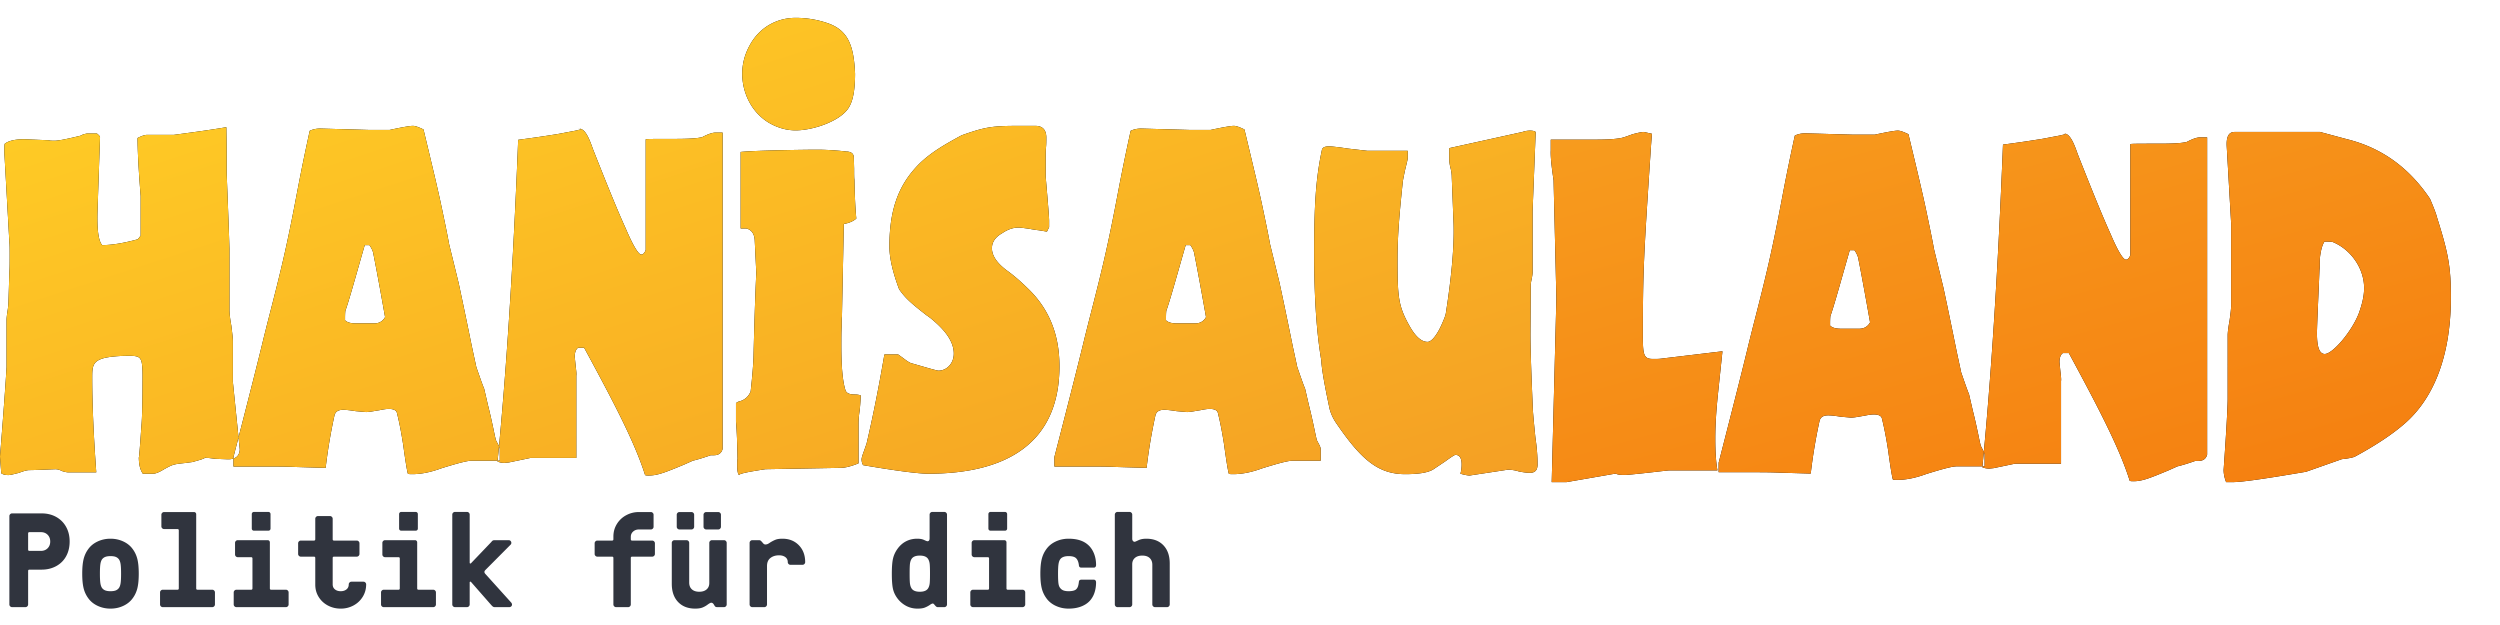 <svg xmlns="http://www.w3.org/2000/svg" xmlns:xlink="http://www.w3.org/1999/xlink" width="560" height="140" viewBox="157 154 560 140"><defs><linearGradient x1="0%" y1="19.118%" x2="124.858%" y2="134.732%" id="c"><stop stop-color="#FFCC25" offset="0%"></stop><stop stop-color="#F19123" offset="100%"></stop></linearGradient><path d="M52.168 81.547v-9.071c0-.707-.14-1.815-.35-3.53-.28-1.511-.42-2.72-.42-3.527V51.811c-.071-2.72-.28-8.467-.631-17.136 0-3.527 0-6.854-.07-10.181-4.131.707-8.052 1.21-11.763 1.714H32.98c-.49 0-1.19.201-2.17.707 0 2.62.21 6.955.7 13.003v8.87l-.63.805c-3.291.909-5.953 1.312-7.984 1.312-.84-.909-1.19-3.53-1.05-7.662l.561-16.531c-.07-.303-.35-.504-.7-.807h-2.241l-.84.202-.63.302c-3.292.808-5.323 1.211-6.163 1.11-.35 0-.63 0-.91-.1l-4.902-.202c-2.45-.1-4.131.302-4.972 1.007-.07.302-.07 1.009-.07 2.117L2.1 50.299c.07.505.07 1.512.07 2.924 0 1.512 0 2.822-.07 3.73l-.21 6.753c0 .404-.07 1.108-.21 2.017-.14.906-.21 1.51-.21 1.915V78.22C1.26 81.95.77 88.603 0 98.28l.14 1.916.14 1.814c.42.303.98.404 1.61.404.42 0 1.191-.202 2.381-.506 1.05-.403 1.821-.604 2.311-.604 1.19 0 3.081-.101 5.812-.202.42 0 .91.1 1.47.403.63.202 1.121.302 1.471.302h6.232c-.63-8.668-.91-15.724-.91-21.166 0-2.522.07-3.73 2.66-4.436 1.26-.303 3.152-.505 5.673-.505 1.75 0 2.45.202 2.731 1.413.14.603.21 1.613.21 3.022 0 5.546-.07 9.376-.28 11.594-.35 5.24-.56 7.458-.56 6.552 0 1.713.28 2.922.91 3.83h2.311c.49 0 1.33-.304 2.45-1.009 2.031-1.108 2.1-1.108 4.902-1.411l1.47-.202 1.751-.504c.63-.201 1.05-.402 1.12-.503.14.101.35.101.701.101l1.61.2 2.801.101c1.61 0 2.521-.704 2.591-2.217l-1.54-15.12zm59.784 17.64h-6.232c-1.05 0-3.291.604-6.862 1.713-2.451.907-4.621 1.312-6.512 1.312-.42 0-.77 0-.98-.1-.211-.708-.56-2.825-1.05-6.452-.351-2.217-.772-4.638-1.402-7.158-.14-.604-.77-.906-1.82-.906-.49 0-1.26.1-2.171.302-.77.1-2.1.402-2.941.402l-2.31-.201c-1.26-.2-2.171-.302-2.801-.302-1.121 0-1.751.403-1.961 1.31a119.45 119.45 0 0 0-1.961 11.694l-6.932-.202c-2.1-.1-4.412-.1-7.003-.1h-6.722V98.38c3.571-13.81 5.812-22.68 6.722-26.511l.91-3.628c3.152-12.197 4.342-17.136 6.653-29.333a487.71 487.71 0 0 1 2.8-13.607c.63-.303 1.401-.504 2.382-.504l10.713.302h4.832c2.801-.606 4.552-.908 5.182-.908.56 0 1.33.302 2.38.807 1.821 7.56 3.151 13.104 3.922 16.732.77 3.629 1.4 6.654 1.82 8.972l2.101 8.568c.07.303 1.12 5.14 3.011 14.413l.98 4.536c.84 2.42 1.4 4.032 1.751 4.84l.84 3.627c.49 1.916.84 3.529 1.121 4.84.28 1.31.49 2.42.7 3.124l.42.806c.28.505.42.908.42 1.21v2.52zM86.254 67.032c-.91-5.14-1.751-9.777-2.591-14.01-.07-.607-.35-1.312-.91-2.117h-1.051l-.84 2.922c-1.75 6.15-2.871 10.081-3.501 11.795-.07.604-.07 1.309-.07 2.117.49.503 1.33.705 2.45.705h4.132c1.05 0 1.89-.504 2.38-1.412zm43.118-42.234c.35 0 .63 0 .771.1.07-.1-.14-.1-.77-.1zm32.491.906h-1.61c-.63 0-1.61.302-2.941 1.008-1.12.303-3.221.404-6.232.404-4.202 0-6.372 0-6.442.101v24.795c-.28.707-.631 1.01-.98 1.01-.631 0-1.822-1.916-3.502-5.848-1.75-3.83-4.131-9.676-7.282-17.639-.49-1.311-1.401-4.233-2.731-4.636-.07.1-.491.201-1.4.403l-3.713.704c-3.71.605-6.652 1.01-8.962 1.312-1.12 28.224-2.661 52.213-4.622 72.07.49.202.98.303 1.54.303l.981-.101 4.831-1.007h10.295V80.135c.069-.302 0-1.006-.141-2.116l-.21-2.117c0-1.007.28-1.712.77-2.016h1.33c6.513 11.995 11.345 21.168 13.655 28.528.21.1.49.1.84.1 1.962 0 3.712-.707 7.843-2.419l2.031-.908c.91-.202 2.24-.604 3.992-1.209h.63c.63 0 1.68-.1 2.03-1.411V25.704zm10.348-2.218c1.89 1.11 3.921 1.715 6.022 1.715 3.921 0 10.223-2.117 11.974-5.243.91-1.51 1.33-4.032 1.33-7.458-.28-6.15-1.47-9.678-6.092-11.29A21.9 21.9 0 0 0 178.233 0c-4.201 0-8.123 2.117-10.294 6.15-1.12 2.016-1.68 4.133-1.68 6.35 0 4.334 2.1 8.669 5.952 10.986zm19.257 60.883c-1.191 0-1.891-.302-2.101-1.007-.63-2.016-.91-5.343-.91-9.98 0-1.714 0-3.023.07-4.133 0-1.107 0-1.814.07-2.318l.42-20.764c1.19-.203 2.1-.606 2.8-1.21-.21-2.016-.35-4.938-.42-8.668-.07-.403-.07-1.211-.07-2.52l-.07-2.42c0-.908-.56-1.411-1.75-1.411-.63-.1-3.781-.403-6.303-.403h-1.12c-8.893.101-14.285.303-16.175.503v17.136h1.26c1.19.303 1.82 1.211 1.89 2.722l.35 7.259c-.21 4.132-.42 10.38-.63 18.948-.07 1.815-.28 4.335-.63 7.562-.49 1.21-1.4 2.016-2.8 2.317l-.49.302v4.133c.209 2.319.279 5.141.35 8.367-.071.302-.071.806-.071 1.412 0 1.309.14 2.016.42 2.218 0-.303 1.961-.707 5.883-1.312l16.806-.301c.98 0 2.31-.303 4.06-1.01v-8.77c0-.905.071-1.914.28-3.224.14-1.513.21-2.62.21-3.226-.28-.101-.7-.202-1.33-.202zm45.85-6.35c0 17.337-11.975 24.092-29.41 24.092-2.03 0-6.933-.606-14.566-1.915-.21-.302-.35-.808-.35-1.312 0-.301.21-1.006.56-1.915l.56-1.613c1.402-5.946 2.732-12.598 3.993-19.958h3.08l1.26.909c.63.503 1.12.806 1.541 1.006 3.852 1.11 5.882 1.715 6.232 1.715 1.751 0 3.432-1.513 3.432-3.831s-1.47-4.737-4.412-7.257c-.35-.302-.91-.808-1.68-1.311-3.642-2.822-4.832-3.932-6.163-5.847-1.47-3.93-2.17-7.056-2.17-9.575 0-8.77 2.31-14.113 6.722-18.548 2.521-2.42 5.182-4.032 9.453-6.35 5.392-1.916 6.933-2.117 13.024-2.117h3.502c1.61 0 2.45.908 2.45 2.622 0 .806 0 1.51-.07 2.218-.07.705-.07 1.51-.07 2.318v4.233c.49 5.745.77 9.072.77 9.878v1.412l-.49 1.007-1.82-.303c-.98-.1-1.89-.302-2.661-.403-.77-.1-1.4-.2-1.89-.2-1.191 0-2.38.402-3.572 1.208-1.61.908-2.38 2.016-2.38 3.427 0 1.715 1.19 3.429 3.571 5.14 1.26.91 2.8 2.22 4.551 3.932 4.692 4.536 7.003 10.282 7.003 17.338zm58.524 21.168h-6.232c-1.05 0-3.291.604-6.862 1.713-2.451.907-4.622 1.312-6.512 1.312-.421 0-.77 0-.981-.1-.21-.708-.56-2.825-1.05-6.452-.35-2.217-.77-4.638-1.4-7.158-.141-.604-.771-.906-1.821-.906-.49 0-1.26.1-2.171.302-.77.1-2.1.402-2.941.402l-2.31-.201c-1.262-.2-2.172-.302-2.802-.302-1.12 0-1.75.403-1.96 1.31-.77 3.528-1.47 7.46-1.96 11.694l-6.934-.202c-2.1-.1-4.41-.1-7.002-.1h-6.723V98.38c3.572-13.81 5.813-22.68 6.723-26.511l.91-3.628c3.152-12.197 4.342-17.136 6.652-29.333.631-3.326 1.54-7.862 2.802-13.607.63-.303 1.4-.504 2.38-.504l10.714.302h4.831c2.802-.606 4.552-.908 5.182-.908.56 0 1.33.302 2.381.807 1.821 7.56 3.152 13.104 3.922 16.732.77 3.629 1.4 6.654 1.82 8.972l2.101 8.568c.07.303 1.12 5.14 3.01 14.413l.981 4.536c.84 2.42 1.4 4.032 1.751 4.84l.84 3.627c.49 1.916.84 3.529 1.12 4.84.28 1.31.49 2.42.7 3.124l.421.806c.28.505.42.908.42 1.21v2.52zm-25.699-32.155c-.49.908-1.33 1.412-2.38 1.412h-4.132c-1.12 0-1.96-.202-2.45-.705 0-.808 0-1.513.07-2.117.63-1.714 1.75-5.645 3.5-11.795l.841-2.922h1.05c.56.805.84 1.51.91 2.117.84 4.233 1.681 8.87 2.591 14.01zm74.27 32.971c0 1.307-.555 1.91-1.735 1.91-.555 0-1.388-.1-2.43-.302a8.4 8.4 0 0 0-2.498-.401l-8.538 1.304c-.346 0-1.04-.1-2.082-.4.209-.704.278-1.408.278-2.111 0-1.407-.486-2.11-1.388-2.11-.208 0-.972.502-2.36 1.508l-2.707 1.809c-1.25.703-3.332 1.003-6.177 1.003-6.108 0-9.925-3.315-15.478-11.451a10.452 10.452 0 0 1-1.457-3.116c-1.18-5.524-1.805-9.14-1.875-10.95-1.04-6.027-1.596-13.962-1.596-23.808 0-10.95.347-16.777 1.735-23.307.278-1.204 2.43-.702 3.818-.601l2.013.3 4.372.502h9.023v1.609c0 .3-.208 1.103-.555 2.51-.209 1.006-.417 1.909-.555 2.813l-.278 2.714c-.555 5.523-.902 9.944-.902 14.767 0 8.439.208 10.446 2.776 14.968 1.318 2.31 2.637 3.415 3.956 3.415 1.041 0 2.36-2.01 3.262-4.12.486-1.103.763-1.808.833-2.31 1.32-8.438 1.875-15.068 1.735-19.89l-.416-10.648c0-.502-.07-1.207-.278-2.01a8.235 8.235 0 0 1-.278-2.01v-2.41l16.38-3.617c.765-.301 2.36-.502 2.985 0l-.346 8.84-.348 8.841v13.764c0 .3-.069.802-.208 1.507-.139.602-.208 1.104-.208 1.405l-.07 10.85c0 3.416.208 9.142.556 17.178.138 1.908.347 3.918.555 6.027.347 2.31.486 4.32.486 6.028z" id="b"></path><filter x="-.4%" y="-1.5%" width="101.7%" height="105.9%" filterUnits="objectBoundingBox" id="a"></filter><linearGradient x1="0%" y1="0%" x2="165.36%" y2="229.599%" id="f"><stop stop-color="#F79C1E" offset="0%"></stop><stop stop-color="#F35F00" offset="100%"></stop></linearGradient><path d="M385.831 74.686l-.98 9.299c-.419 3.942-.628 7.38-.628 10.31 0 2.729.14 5.155.49 7.075h-10.91c-2.867.304-6.014.71-9.51 1.013h-.77c-.698 0-1.258-.102-1.608-.304L350.866 104h-3.286l1.049-41.14-.63-26.484c-.49-3.233-.699-5.457-.63-6.671v-2.426h10.07c2.448 0 4.407-.1 5.875-.404.769-.202 1.539-.505 2.377-.81 1.189-.303 2.028-.505 2.518-.505l1.818.404-.21 2.832C368.21 53.156 368 56.492 368 71.35c0 4.346.28 5.055 2.308 5.055.77 0 1.468 0 2.028-.101l13.496-1.618zm58.725 25.776h-6.224c-1.048 0-3.286.605-6.852 1.718-2.448.909-4.615 1.313-6.504 1.313-.42 0-.769 0-.979-.1-.21-.707-.56-2.83-1.049-6.47-.349-2.224-.77-4.65-1.398-7.176-.14-.606-.77-.909-1.818-.909-.49 0-1.259.101-2.168.303-.77.101-2.099.404-2.937.404l-2.308-.202c-1.259-.202-2.168-.303-2.797-.303-1.119 0-1.748.404-1.958 1.313a120.119 120.119 0 0 0-1.959 11.726l-6.922-.202c-2.098-.1-4.406-.1-6.994-.1h-6.713v-2.123c3.567-13.85 5.805-22.745 6.713-26.586l.91-3.637c3.146-12.231 4.336-17.184 6.643-29.415a489.8 489.8 0 0 1 2.797-13.646c.63-.305 1.399-.507 2.378-.507l10.7.304h4.824c2.798-.607 4.546-.91 5.175-.91.56 0 1.329.303 2.378.808 1.818 7.583 3.147 13.142 3.916 16.78.769 3.64 1.398 6.671 1.818 8.996l2.098 8.592c.07.305 1.118 5.156 3.006 14.455l.98 4.548c.84 2.426 1.399 4.043 1.748 4.852l.84 3.639c.489 1.92.839 3.539 1.118 4.852.28 1.314.49 2.426.7 3.134l.419.808c.28.505.419.91.419 1.214v2.527zm-25.664-32.246c-.908-5.154-1.748-9.805-2.587-14.05-.07-.606-.35-1.313-.909-2.122h-1.049l-.84 2.932c-1.748 6.166-2.867 10.108-3.496 11.825-.07.608-.07 1.315-.07 2.123.49.507 1.329.709 2.447.709h4.126c1.05 0 1.889-.507 2.378-1.417zm43.06-42.353c.35 0 .63 0 .769.101.07-.1-.139-.1-.768-.1zm32.448.911h-1.608c-.63 0-1.608.304-2.937 1.01-1.12.303-3.218.404-6.224.404-4.196 0-6.365 0-6.433.101v24.866c-.28.708-.63 1.01-.98 1.01-.63 0-1.818-1.918-3.496-5.86-1.748-3.842-4.126-9.705-7.272-17.69-.49-1.314-1.4-4.245-2.729-4.65-.07.1-.489.202-1.397.405l-3.707.708a284.77 284.77 0 0 1-8.95 1.314c-1.12 28.302-2.658 52.36-4.617 72.271.49.202.98.303 1.54.303l.978-.1 4.825-1.01h10.28v-18.5c.07-.302 0-1.009-.14-2.122l-.21-2.123c0-1.01.28-1.718.77-2.021h1.329c6.503 12.03 11.328 21.227 13.635 28.605.21.102.49.102.84.102 1.957 0 3.706-.708 7.832-2.427l2.028-.908c.91-.202 2.237-.606 3.986-1.214h.63c.629 0 1.677-.101 2.027-1.414v-71.06zM549 62.556c0 14.253-4.476 23.147-10.21 28.2-2.867 2.53-6.713 5.056-11.398 7.583-.63.201-1.609.404-2.799.505l-8.04 2.83c-8.881 1.516-14.336 2.326-16.505 2.326h-1.398c-.35-.911-.559-1.82-.559-2.73.63-8.896.91-14.252.91-15.97V71.147c0-.707.139-1.818.419-3.334.209-1.517.35-2.628.35-3.337V45.98l-.98-17.083c-.14-2.224.42-3.337 1.749-3.337h19.16l6.014 1.619c7.762 1.92 13.916 6.368 18.601 13.341.91 2.123 1.4 3.438 1.538 4.044C548.371 52.55 549 55.58 549 62.556zm-19.44-2.022c0-4.549-3.078-8.693-6.994-10.309-.35-.1-.839-.1-1.398-.1h-.49c-.42.605-.77 1.716-.979 3.334-.07.505-.07 1.012-.07 1.517 0 .504 0 1.01-.07 1.516l-.14 3.537c-.279 6.166-.42 9.705-.42 10.613 0 3.135.56 4.65 1.75 4.65 1.746 0 6.013-4.952 7.622-9.097.769-2.123 1.188-3.943 1.188-5.661z" id="e"></path><filter x="-.7%" y="-1.9%" width="103%" height="107.6%" filterUnits="objectBoundingBox" id="d"></filter></defs><g fill="none" fill-rule="evenodd"><path d="M159.28 289.82a.576.576 0 0 1-.18-.42v-19.8c0-.16.06-.3.18-.42s.26-.18.42-.18h6.6c1.24 0 2.335.265 3.285.795.95.53 1.69 1.27 2.22 2.22.53.95.795 2.045.795 3.285 0 1.24-.26 2.335-.78 3.285-.52.95-1.26 1.69-2.22 2.22-.96.53-2.06.795-3.3.795h-2.7c-.2 0-.3.1-.3.3v7.5c0 .16-.06.3-.18.42s-.26.18-.42.18h-3c-.16 0-.3-.06-.42-.18zm6.87-12.42c.62 0 1.125-.195 1.515-.585.39-.39.585-.895.585-1.515 0-.62-.195-1.125-.585-1.515-.39-.39-.895-.585-1.515-.585h-2.55c-.2 0-.3.1-.3.3v3.6c0 .2.1.3.3.3h2.55zm12.705 12.3c-.89-.42-1.595-1-2.115-1.74a6.245 6.245 0 0 1-1.02-2.235c-.2-.83-.3-1.905-.3-3.225s.1-2.395.3-3.225c.2-.83.54-1.575 1.02-2.235.52-.74 1.225-1.32 2.115-1.74.89-.42 1.855-.63 2.895-.63s2.005.21 2.895.63c.89.42 1.595 1 2.115 1.74.48.66.82 1.405 1.02 2.235.2.83.3 1.905.3 3.225s-.1 2.395-.3 3.225c-.2.83-.54 1.575-1.02 2.235-.52.74-1.225 1.32-2.115 1.74-.89.42-1.855.63-2.895.63s-2.005-.21-2.895-.63zm4.05-3.435c.29-.11.535-.295.735-.555.18-.26.305-.62.375-1.08.07-.46.105-1.17.105-2.13s-.035-1.67-.105-2.13c-.07-.46-.195-.82-.375-1.08-.2-.26-.445-.445-.735-.555-.29-.11-.675-.165-1.155-.165-.46 0-.84.055-1.14.165-.3.11-.55.295-.75.555-.18.26-.305.62-.375 1.08-.07.46-.105 1.17-.105 2.13s.035 1.67.105 2.13c.07.46.195.82.375 1.08.2.26.45.445.75.555.3.11.68.165 1.14.165.48 0 .865-.055 1.155-.165zm10.425-13.935a.576.576 0 0 1-.18-.42v-2.61c0-.16.06-.3.18-.42s.26-.18.42-.18h6.72c.14 0 .255.05.345.15.09.1.135.21.135.33v16.62c0 .2.1.3.3.3h3.3c.16 0 .3.06.42.18s.18.26.18.42v2.7c0 .16-.06.3-.18.42s-.26.18-.42.18h-11.1c-.16 0-.3-.06-.42-.18a.576.576 0 0 1-.18-.42v-2.7c0-.16.06-.3.18-.42s.26-.18.42-.18h3.3c.2 0 .3-.1.3-.3v-12.99c0-.2-.1-.3-.3-.3h-3c-.16 0-.3-.06-.42-.18zm16.5 6.3a.576.576 0 0 1-.18-.42v-2.61c0-.16.06-.3.18-.42s.26-.18.42-.18h6.72c.14 0 .255.05.345.15.09.1.135.21.135.33v10.32c0 .2.1.3.3.3h3.3c.16 0 .3.06.42.18s.18.26.18.42v2.7c0 .16-.06.3-.18.42s-.26.18-.42.18h-11.1c-.16 0-.3-.06-.42-.18a.576.576 0 0 1-.18-.42v-2.7c0-.16.06-.3.18-.42s.26-.18.42-.18h3.3c.2 0 .3-.1.3-.3v-6.69c0-.2-.1-.3-.3-.3h-3c-.16 0-.3-.06-.42-.18zm3.705-5.895a.467.467 0 0 1-.135-.345v-3.24c0-.12.045-.23.135-.33.09-.1.205-.15.345-.15h3.24c.14 0 .255.05.345.15.09.1.135.21.135.33v3.24c0 .14-.045.255-.135.345a.467.467 0 0 1-.345.135h-3.24a.467.467 0 0 1-.345-.135zm18.495 13.29c.34.27.77.405 1.29.405s.95-.135 1.29-.405c.34-.27.51-.645.51-1.125 0-.16.06-.3.18-.42s.26-.18.42-.18h2.7c.16 0 .3.06.42.18s.18.26.18.42c0 1.02-.255 1.945-.765 2.775-.51.83-1.2 1.48-2.07 1.95a5.93 5.93 0 0 1-2.865.705c-1.04 0-1.995-.23-2.865-.69-.87-.46-1.56-1.1-2.07-1.92-.51-.82-.765-1.74-.765-2.76v-5.97c0-.2-.1-.3-.3-.3h-2.94c-.16 0-.3-.06-.42-.18a.576.576 0 0 1-.18-.42v-2.4c0-.16.06-.3.18-.42s.26-.18.42-.18h2.94c.2 0 .3-.1.3-.3v-4.59c0-.16.06-.3.18-.42s.26-.18.42-.18h2.7c.16 0 .3.06.42.18s.18.26.18.42v4.59c0 .2.1.3.3.3h5.1c.16 0 .3.06.42.18s.18.26.18.42v2.4c0 .16-.06.3-.18.42s-.26.18-.42.18h-5.1c-.2 0-.3.1-.3.3v5.91c0 .48.17.855.51 1.125zm10.8-7.395a.576.576 0 0 1-.18-.42v-2.61c0-.16.06-.3.18-.42s.26-.18.42-.18h6.72c.14 0 .255.05.345.15.09.1.135.21.135.33v10.32c0 .2.1.3.3.3h3.3c.16 0 .3.06.42.18s.18.26.18.42v2.7c0 .16-.06.3-.18.42s-.26.18-.42.18h-11.1c-.16 0-.3-.06-.42-.18a.576.576 0 0 1-.18-.42v-2.7c0-.16.06-.3.18-.42s.26-.18.42-.18h3.3c.2 0 .3-.1.3-.3v-6.69c0-.2-.1-.3-.3-.3h-3c-.16 0-.3-.06-.42-.18zm3.705-5.895a.467.467 0 0 1-.135-.345v-3.24c0-.12.045-.23.135-.33.09-.1.205-.15.345-.15h3.24c.14 0 .255.05.345.15.09.1.135.21.135.33v3.24c0 .14-.045.255-.135.345a.467.467 0 0 1-.345.135h-3.24a.467.467 0 0 1-.345-.135zm11.955 17.085a.576.576 0 0 1-.18-.42v-20.13c0-.16.06-.3.18-.42s.26-.18.42-.18h2.7c.16 0 .3.06.42.18s.18.26.18.42v10.8c0 .08.035.13.105.15.07.02.135 0 .195-.06l4.56-4.77c.1-.14.2-.24.3-.3.1-.06.25-.09.45-.09h3.09c.2 0 .355.06.465.18.11.12.165.26.165.42 0 .16-.05.29-.15.39l-5.67 5.7c-.14.14-.21.28-.21.42 0 .16.08.32.24.48l5.79 6.42c.1.14.15.28.15.42 0 .16-.06.295-.18.405a.64.64 0 0 1-.45.165h-3.24a.68.68 0 0 1-.45-.15c-.12-.1-.25-.23-.39-.39l-4.47-5.1c-.04-.06-.1-.08-.18-.06-.08.02-.12.07-.12.15v4.95c0 .16-.06.3-.18.42s-.26.18-.42.18h-2.7c-.16 0-.3-.06-.42-.18zm31.89-11.31a.576.576 0 0 1-.18-.42v-2.4c0-.16.06-.3.18-.42s.26-.18.42-.18h3.3c.2 0 .3-.1.3-.3v-.6c0-1.02.255-1.95.765-2.79a5.44 5.44 0 0 1 2.085-1.98c.88-.48 1.83-.72 2.85-.72h2.7c.16 0 .3.06.42.18s.18.26.18.42v2.7c0 .16-.06.3-.18.42s-.26.18-.42.18h-2.7c-.5 0-.925.155-1.275.465-.35.31-.525.705-.525 1.185v.54c0 .2.1.3.3.3h4.5c.16 0 .3.06.42.18s.18.26.18.42v2.4c0 .16-.06.3-.18.42s-.26.18-.42.18h-4.5c-.2 0-.3.1-.3.3v10.41c0 .16-.06.3-.18.42s-.26.18-.42.18H295c-.16 0-.3-.06-.42-.18a.576.576 0 0 1-.18-.42v-10.41c0-.2-.1-.3-.3-.3h-3.3c-.16 0-.3-.06-.42-.18zm29.22-3.33c.12.12.18.26.18.42v13.8c0 .16-.06.3-.18.42s-.26.18-.42.18h-1.5c-.26 0-.44-.07-.54-.21-.06-.08-.13-.19-.21-.33a1.14 1.14 0 0 0-.27-.33.516.516 0 0 0-.33-.12c-.1 0-.22.04-.36.12-.14.08-.28.17-.42.27-.36.28-.75.505-1.17.675-.42.17-.97.255-1.65.255-1.62 0-2.9-.495-3.84-1.485-.94-.99-1.41-2.345-1.41-4.065v-9.18c0-.16.06-.3.18-.42s.26-.18.42-.18h2.7c.16 0 .3.06.42.18s.18.26.18.42v8.88c0 .66.2 1.17.6 1.53.4.36.95.54 1.65.54s1.25-.175 1.65-.525c.4-.35.6-.825.6-1.425v-9c0-.16.06-.3.18-.42s.26-.18.42-.18h2.7c.16 0 .3.06.42.18zm-10.83-2.76a.576.576 0 0 1-.18-.42v-2.7c0-.16.06-.3.18-.42s.26-.18.42-.18h2.7c.16 0 .3.06.42.18s.18.26.18.42v2.7c0 .16-.06.3-.18.42s-.26.18-.42.18h-2.7c-.16 0-.3-.06-.42-.18zm6 0a.576.576 0 0 1-.18-.42v-2.7c0-.16.06-.3.18-.42s.26-.18.42-.18h2.7c.16 0 .3.06.42.18s.18.26.18.42v2.7c0 .16-.06.3-.18.42s-.26.18-.42.18h-2.7c-.16 0-.3-.06-.42-.18zm18.15 6.375c-.36-.27-.83-.405-1.41-.405-.78 0-1.425.2-1.935.6-.51.4-.765 1-.765 1.8v8.61c0 .16-.06.3-.18.42s-.26.18-.42.18h-2.7c-.16 0-.3-.06-.42-.18a.576.576 0 0 1-.18-.42v-13.8c0-.16.06-.3.18-.42s.26-.18.42-.18h1.5c.16 0 .285.035.375.105.09.07.215.195.375.375.12.16.23.28.33.36.1.08.22.12.36.12.18 0 .35-.035.51-.105.16-.07.35-.185.57-.345.42-.26.82-.465 1.2-.615.38-.15.89-.225 1.53-.225 1.5 0 2.725.485 3.675 1.455.95.97 1.425 2.235 1.425 3.795 0 .16-.06.3-.18.42s-.26.18-.42.18h-2.7c-.16 0-.3-.06-.42-.18a.576.576 0 0 1-.18-.42c0-.48-.18-.855-.54-1.125zm31.215 11.31c-.39.15-.925.225-1.605.225-.92 0-1.77-.205-2.55-.615a5.887 5.887 0 0 1-2.01-1.755c-.48-.66-.8-1.365-.96-2.115-.16-.75-.24-1.865-.24-3.345 0-1.46.085-2.57.255-3.33.17-.76.485-1.47.945-2.13.54-.78 1.19-1.37 1.95-1.77.76-.4 1.61-.6 2.55-.6.62 0 1.13.095 1.53.285.4.19.65.285.75.285.32 0 .48-.23.48-.69v-5.28c0-.16.06-.3.18-.42s.26-.18.42-.18h2.7c.16 0 .3.06.42.18s.18.26.18.42v20.13c0 .16-.06.3-.18.42s-.26.18-.42.18h-1.5c-.14 0-.28-.07-.42-.21-.1-.1-.21-.225-.33-.375-.12-.15-.23-.225-.33-.225-.16 0-.39.11-.69.33-.36.24-.735.435-1.125.585zm-3.015-4.425c.3.58.94.87 1.92.87s1.62-.29 1.92-.87c.16-.3.26-.66.3-1.08.04-.42.06-1.12.06-2.1s-.02-1.68-.06-2.1c-.04-.42-.14-.78-.3-1.08-.3-.58-.94-.87-1.92-.87s-1.62.29-1.92.87c-.16.3-.26.66-.3 1.08-.04.42-.06 1.12-.06 2.1s.02 1.68.06 2.1c.04.42.14.78.3 1.08zm13.71-7.05a.576.576 0 0 1-.18-.42v-2.61c0-.16.06-.3.18-.42s.26-.18.42-.18h6.72c.14 0 .255.05.345.15.09.1.135.21.135.33v10.32c0 .2.1.3.3.3h3.3c.16 0 .3.06.42.18s.18.26.18.42v2.7c0 .16-.06.3-.18.42s-.26.18-.42.18h-11.1c-.16 0-.3-.06-.42-.18a.576.576 0 0 1-.18-.42v-2.7c0-.16.06-.3.18-.42s.26-.18.42-.18h3.3c.2 0 .3-.1.3-.3v-6.69c0-.2-.1-.3-.3-.3h-3c-.16 0-.3-.06-.42-.18zm3.705-5.895a.467.467 0 0 1-.135-.345v-3.24c0-.12.045-.23.135-.33.09-.1.205-.15.345-.15h3.24c.14 0 .255.05.345.15.09.1.135.21.135.33v3.24c0 .14-.045.255-.135.345a.467.467 0 0 1-.345.135h-3.24a.467.467 0 0 1-.345-.135zm14.94 16.965c-.89-.42-1.595-1-2.115-1.74a6.245 6.245 0 0 1-1.02-2.235c-.2-.83-.3-1.905-.3-3.225s.1-2.395.3-3.225c.2-.83.54-1.575 1.02-2.235.52-.74 1.225-1.32 2.115-1.74.89-.42 1.855-.63 2.895-.63 1.86 0 3.3.45 4.32 1.35.58.5 1.03 1.145 1.35 1.935.32.79.48 1.655.48 2.595 0 .18-.045.325-.135.435a.458.458 0 0 1-.375.165h-2.76c-.34 0-.53-.16-.57-.48-.08-.74-.29-1.28-.63-1.62-.32-.32-.88-.48-1.68-.48-.92 0-1.55.24-1.89.72-.18.26-.305.62-.375 1.08-.07.46-.105 1.17-.105 2.13 0 .98.03 1.7.09 2.16.06.46.19.81.39 1.05.2.26.45.445.75.555.3.11.68.165 1.14.165.78 0 1.33-.13 1.65-.39.18-.16.32-.365.42-.615.1-.25.18-.635.24-1.155.04-.28.23-.42.57-.42h2.76c.16 0 .285.055.375.165.09.11.135.255.135.435 0 .84-.12 1.615-.36 2.325a5.01 5.01 0 0 1-1.05 1.815c-.52.56-1.185.99-1.995 1.29-.81.3-1.725.45-2.745.45-1.04 0-2.005-.21-2.895-.63zm13.425.12a.576.576 0 0 1-.18-.42v-20.13c0-.16.06-.3.18-.42s.26-.18.42-.18h2.7c.16 0 .3.06.42.18s.18.26.18.42v5.4c0 .2.05.365.15.495a.5.5 0 0 0 .42.195c.06 0 .33-.115.81-.345.48-.23 1.07-.345 1.77-.345 1.62 0 2.9.495 3.84 1.485.94.99 1.41 2.345 1.41 4.065v9.18c0 .16-.06.3-.18.42s-.26.18-.42.18h-2.7c-.16 0-.3-.06-.42-.18a.576.576 0 0 1-.18-.42v-8.88c0-.64-.195-1.145-.585-1.515-.39-.37-.945-.555-1.665-.555-.7 0-1.25.175-1.65.525-.4.35-.6.825-.6 1.425v9c0 .16-.06.3-.18.42s-.26.18-.42.18h-2.7c-.16 0-.3-.06-.42-.18z" fill="#30343E"></path><g transform="translate(157 158)"><use fill="#000" filter="url(#a)" xlink:href="#b"></use><use fill="url(#c)" xlink:href="#b"></use></g><g transform="translate(157 158)"><use fill="#000" filter="url(#d)" xlink:href="#e"></use><use fill="url(#f)" xlink:href="#e"></use></g></g></svg>